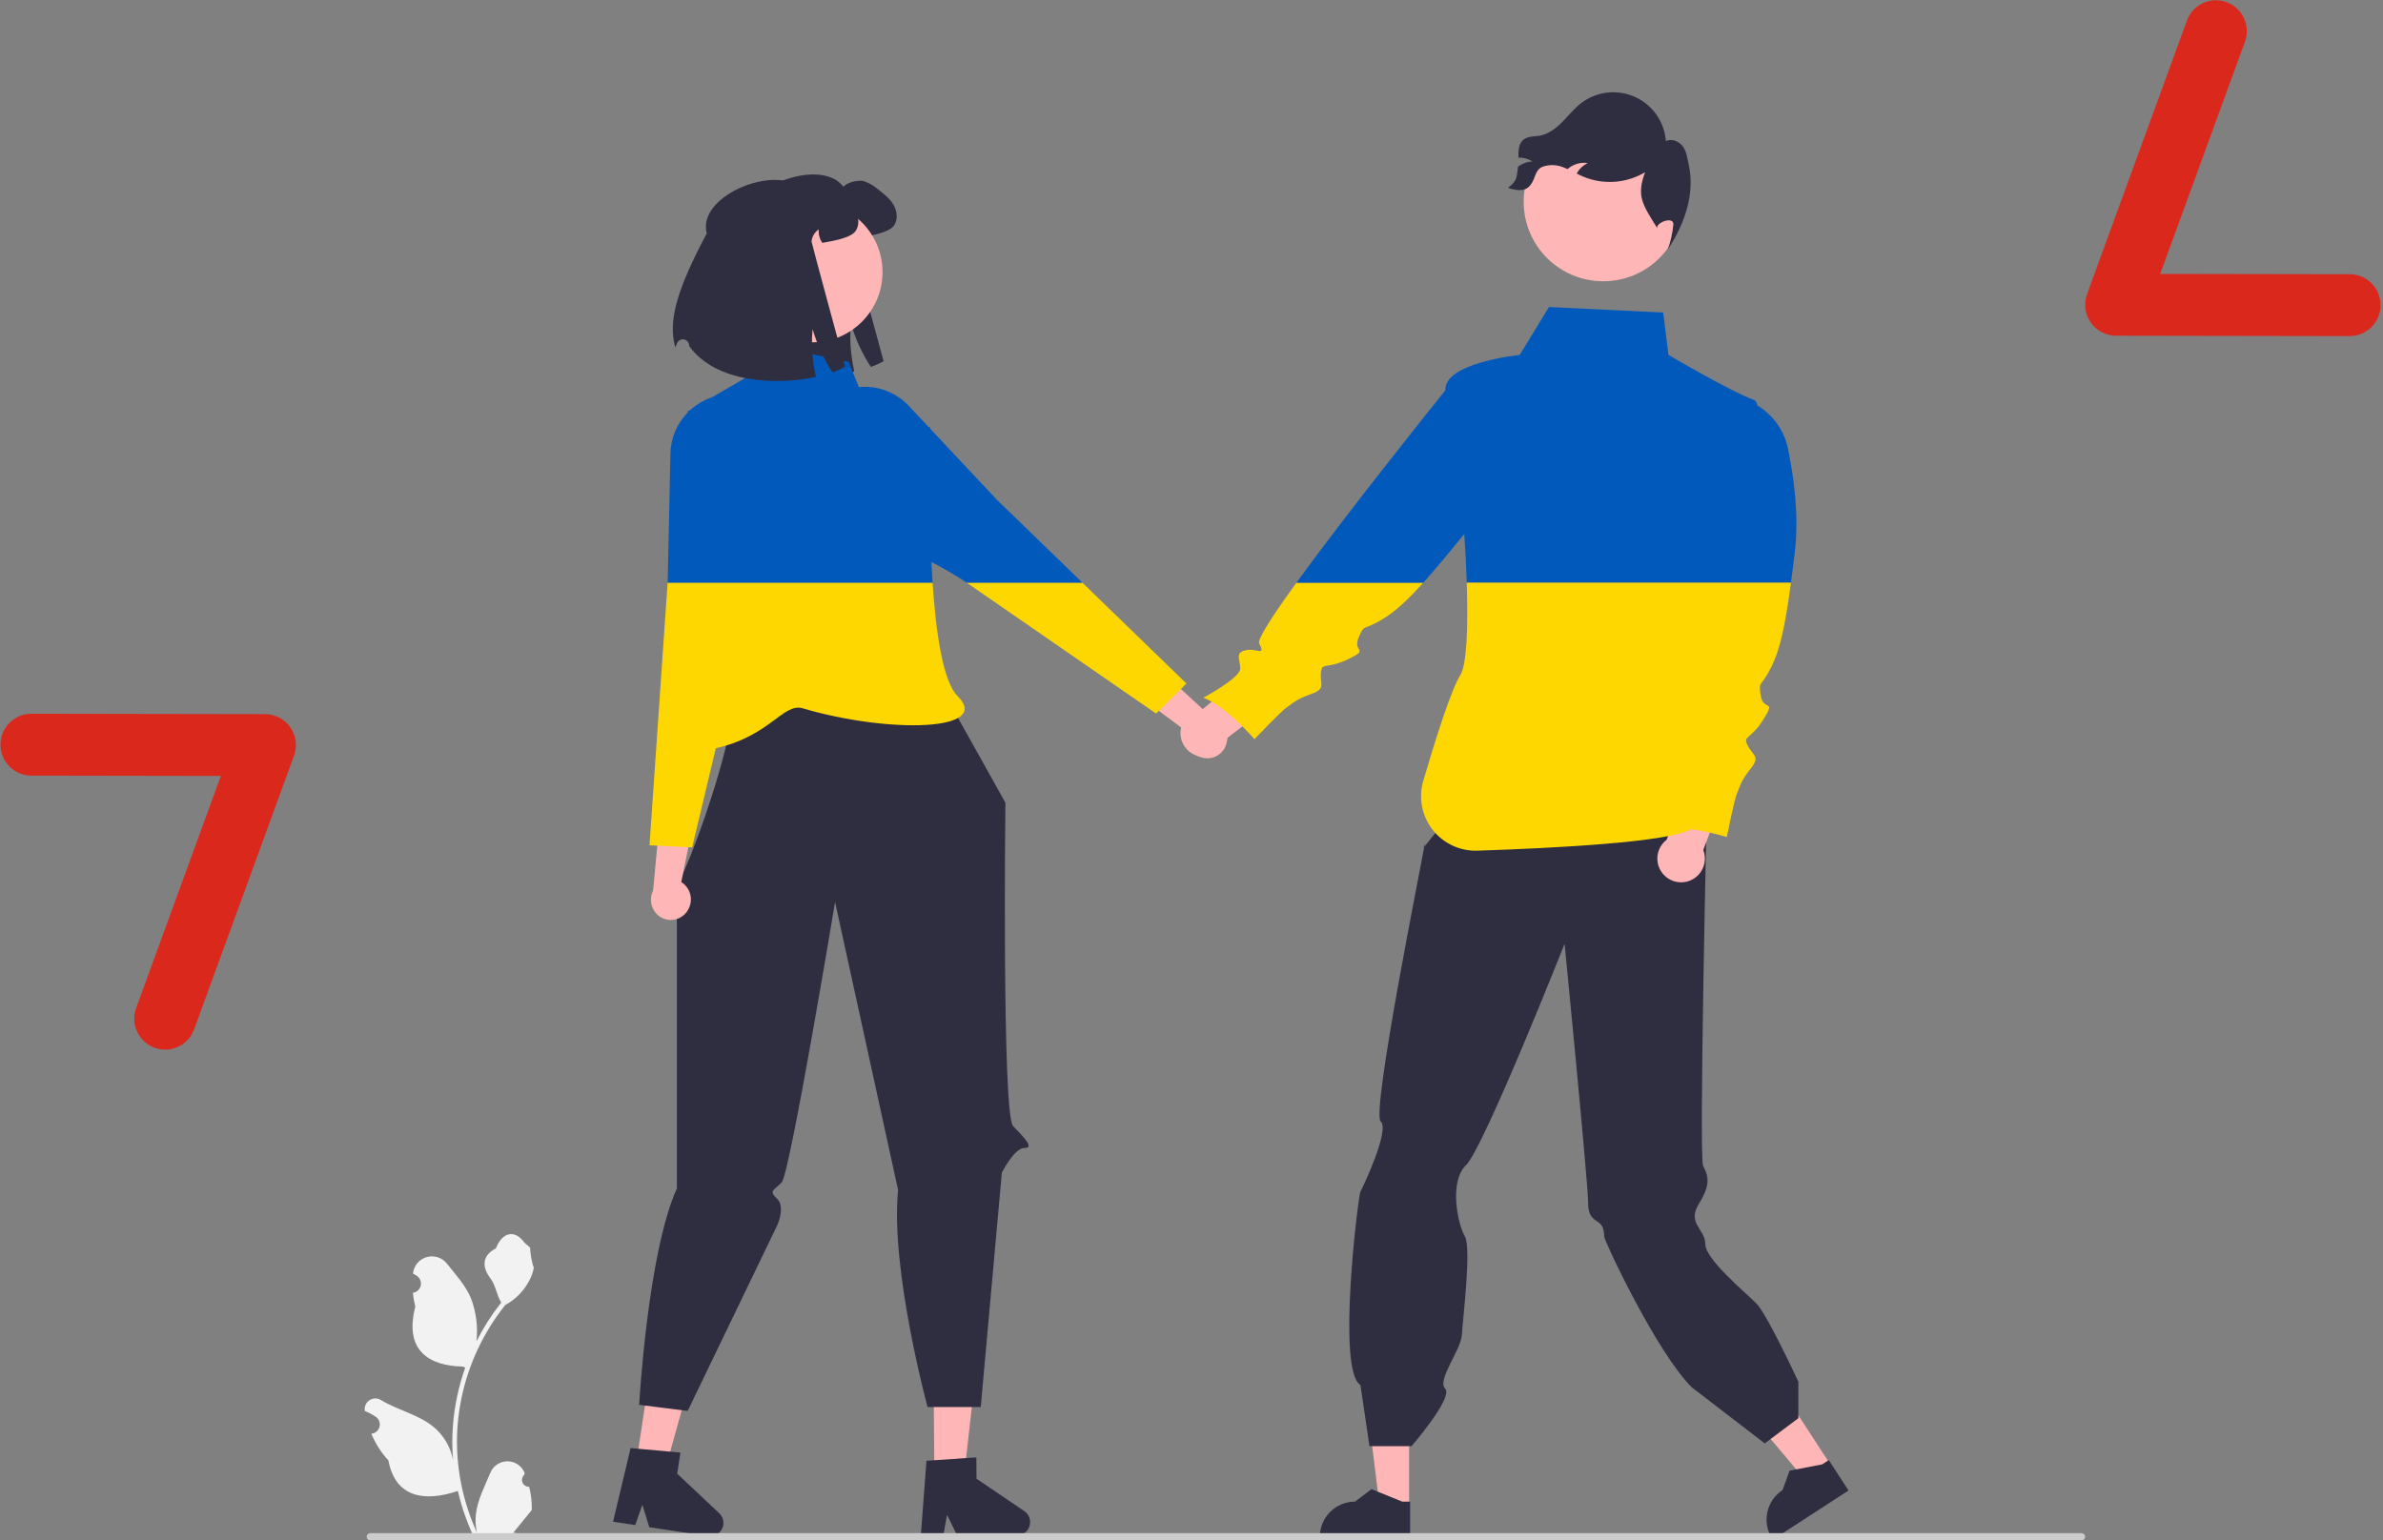 <?xml version="1.0" encoding="UTF-8" standalone="no"?>
<svg
   width="464"
   height="300"
   viewBox="0 0 464 300"
   fill="none"
   version="1.1"
   id="svg69"
   sodipodi:docname="helping-hands.svg"
   inkscape:version="1.1.1 (3bf5ae0d25, 2021-09-20)"
   xmlns:inkscape="http://www.inkscape.org/namespaces/inkscape"
   xmlns:sodipodi="http://sodipodi.sourceforge.net/DTD/sodipodi-0.dtd"
   xmlns="http://www.w3.org/2000/svg"
   xmlns:svg="http://www.w3.org/2000/svg">
  <rect x="0" y="0" width="464" height="300" fill="#808080" stroke="none"/>
  <sodipodi:namedview
     id="namedview71"
     pagecolor="#ffffff"
     bordercolor="#666666"
     borderopacity="1.0"
     inkscape:pageshadow="2"
     inkscape:pageopacity="0.0"
     inkscape:pagecheckerboard="0"
     showgrid="false"
     inkscape:zoom="2.6831897"
     inkscape:cx="232"
     inkscape:cy="149.82169"
     inkscape:window-width="3440"
     inkscape:window-height="1371"
     inkscape:window-x="0"
     inkscape:window-y="32"
     inkscape:window-maximized="1"
     inkscape:current-layer="g58" />
  <g
     clip-path="url(#clip0_605_33009)"
     id="g58">
    <path
       d="M145.09 44.383C143.006 36.793 159.814 30.283 164.227 36.396C164.841 35.527 167.109 34.999 168.15 35.266C169.169 35.604 170.11 36.14 170.92 36.844C172.094 37.745 173.311 38.678 174.031 39.974C174.757 41.264 174.869 43.024 173.892 44.144C173.118 45.034 170.834 45.61 169.671 45.844C168.86 46.01 168.177 46.143 167.59 46.239C167.056 45.471 166.811 44.541 166.896 43.61C166.501 43.877 166.169 44.227 165.926 44.636C165.682 45.045 165.532 45.504 165.487 45.978C165.471 46.175 172.046 70.344 172.046 70.344C171.256 70.793 170.425 71.167 169.564 71.459C167.862 68.859 166.557 66.019 165.695 63.034C165.497 65.03 165.522 67.042 165.77 69.033C165.902 70.149 166.09 71.257 166.335 72.355C158.522 74.039 146.771 73.485 141.658 66.319L141.656 66.23C141.652 65.947 141.549 65.674 141.366 65.458C141.183 65.243 140.931 65.097 140.652 65.047C140.373 64.997 140.086 65.045 139.839 65.183C139.592 65.321 139.401 65.541 139.298 65.805C139.174 66.121 139.06 66.394 138.958 66.612C137.469 61.291 139.395 55.133 145.09 44.383Z"
       fill="#2F2E41"
       id="path2" />
    <path
       d="M181.935 287.177L187.757 287.128L190.334 264.172L181.742 264.244L181.935 287.177Z"
       fill="#FFB6B6"
       id="path4" />
    <path
       d="M199.441 294.298L190.143 287.998L190.108 283.836L188.109 283.97L181.911 284.397L180.392 284.498L179.289 299.207L183.656 299.168L184.4 295.044L186.427 299.147L198.001 299.05C198.556 299.046 199.094 298.864 199.538 298.532C199.983 298.199 200.309 297.734 200.47 297.203C200.63 296.673 200.617 296.105 200.432 295.582C200.247 295.06 199.9 294.61 199.441 294.298L199.441 294.298Z"
       fill="#2F2E41"
       id="path6" />
    <path
       d="M123.891 284.911L129.646 285.785L135.834 263.528L127.34 262.238L123.891 284.911Z"
       fill="#FFB6B6"
       id="path8" />
    <path
       d="M140.043 294.714L131.863 287.021L132.489 282.906L130.494 282.721L124.307 282.161L122.791 282.02L119.367 296.369L123.685 297.021L125.075 293.067L126.424 297.44L137.867 299.178C138.416 299.261 138.976 299.167 139.468 298.91C139.959 298.652 140.355 298.244 140.598 297.746C140.841 297.247 140.918 296.684 140.818 296.139C140.718 295.594 140.447 295.095 140.043 294.714L140.043 294.714Z"
       fill="#2F2E41"
       id="path10" />
    <path
       d="M179.259 126.797L195.765 156.332C195.765 156.332 195.076 217.074 197.269 219.327C199.463 221.58 201.449 223.601 199.463 223.583C197.477 223.565 195.073 228.393 195.073 228.393L190.965 274.033H180.606C180.606 274.033 173.318 247.118 174.871 231.77L162.6 175.68C162.6 175.68 153.784 228.724 152.195 230.311C150.606 231.898 149.648 231.887 151.318 233.48C152.989 235.073 151.318 238.676 151.318 238.676L133.901 274.793L124.453 273.602C124.453 273.602 126.091 244.118 131.795 231.46V171.643C131.365 176.772 151.459 124.864 139.171 128.76C143.059 127.527 179.259 126.797 179.259 126.797Z"
       fill="#2F2E41"
       id="path12" />
    <path
       d="M133.584 177.762C134.258 176.959 134.592 175.924 134.515 174.879C134.437 173.834 133.954 172.86 133.169 172.164C133.007 172.026 132.834 171.9 132.652 171.79L135.457 158.034L128.972 154.156L127.168 173.415C126.769 174.207 126.643 175.108 126.811 175.978C126.978 176.848 127.429 177.639 128.093 178.226C128.863 178.894 129.867 179.228 130.884 179.156C131.901 179.084 132.848 178.612 133.516 177.842C133.539 177.816 133.562 177.789 133.584 177.762Z"
       fill="#FFB6B6"
       id="path14" />
    <path
       d="M234.503 147.644C233.464 147.496 232.524 146.949 231.883 146.12C231.241 145.29 230.949 144.243 231.069 143.202C231.096 142.99 231.141 142.782 231.203 142.578L219.918 134.214L222.151 127L236.371 140.127C237.197 140.45 237.893 141.036 238.35 141.796C238.808 142.555 239.001 143.444 238.899 144.325C238.836 144.825 238.675 145.308 238.426 145.747C238.176 146.185 237.843 146.57 237.444 146.879C237.046 147.189 236.59 147.417 236.103 147.551C235.616 147.684 235.108 147.721 234.607 147.658C234.572 147.654 234.538 147.649 234.503 147.644Z"
       fill="#FFB6B6"
       id="path16" />
    <path
       d="M158.15 66.673C165.71 66.673 171.839 60.55 171.839 52.997C171.839 45.444 165.71 39.32 158.15 39.32C150.59 39.32 144.461 45.444 144.461 52.997C144.461 60.55 150.59 66.673 158.15 66.673Z"
       fill="#FFB6B6"
       id="path18" />
    <path
       d="M356.514 285.401L351.721 288.515L337.418 271.525L344.492 266.93L356.514 285.401Z"
       fill="#FFB6B6"
       id="path20" />
    <path
       d="M359.936 290.285L345.196 299.861L345.075 299.675C344.086 298.155 343.741 296.304 344.117 294.53C344.494 292.756 345.56 291.204 347.081 290.216L347.082 290.216L348.446 286.426L354.798 285.203L356.084 284.367L359.936 290.285Z"
       fill="#2F2E41"
       id="path22" />
    <path
       d="M274.371 293.561L268.653 293.56L265.934 271.527L274.372 271.528L274.371 293.561Z"
       fill="#FFB6B6"
       id="path24" />
    <path
       d="M274.572 299.517L256.99 299.517V299.295C256.99 297.481 257.711 295.742 258.995 294.46C260.278 293.178 262.019 292.458 263.834 292.458H263.834L267.046 290.023L273.038 292.458L274.572 292.458L274.572 299.517Z"
       fill="#2F2E41"
       id="path26" />
    <path
       d="M333.552 157.601L282.281 158.728L277.199 165.074C277.199 165.074 277.639 162.837 277.248 165.294C276.856 167.752 266.965 216.755 268.835 218.398C270.705 220.042 265.29 231.389 264.892 232.081C264.494 232.773 260.208 266.929 264.892 269.737L266.652 281.659H274.839C274.839 281.659 283.042 272.176 281.391 270.457C279.74 268.738 284.461 263.021 284.642 259.956C284.822 256.89 286.546 242.987 285.211 240.758C283.875 238.529 282.07 230.163 285.458 226.919C288.846 223.676 304.647 183.82 304.647 183.82C304.647 183.82 309.239 230.545 309.228 234.214C309.214 238.985 312.35 236.623 312.35 240.812C312.35 241.658 322.561 263.408 329.424 270.207L343.617 281.114L350.167 276.206V269.116C350.167 269.116 344.097 255.962 341.979 253.846C339.862 251.731 332.043 245.255 332.043 242.293C332.043 239.331 328.362 238.299 330.838 234.373C333.313 230.446 332.466 228.753 331.619 227.061C330.772 225.368 332.379 156.023 332.379 156.023L333.552 157.601Z"
       fill="#2F2E41"
       id="path28" />
    <path
       d="M312.173 54.778C320.729 54.778 327.665 47.848 327.665 39.299C327.665 30.75 320.729 23.82 312.173 23.82C303.616 23.82 296.68 30.75 296.68 39.299C296.68 47.848 303.616 54.778 312.173 54.778Z"
       fill="#FFB6B6"
       id="path30" />
    <path
       d="M324.55 163.518L328.911 150.402L336.758 151.846L331.654 165.549C331.964 166.352 332.044 167.225 331.885 168.071C331.726 168.917 331.333 169.702 330.752 170.337C330.171 170.972 329.424 171.433 328.595 171.668C327.766 171.902 326.888 171.901 326.06 171.664C325.232 171.427 324.486 170.964 323.907 170.327C323.327 169.69 322.937 168.904 322.781 168.058C322.624 167.212 322.706 166.339 323.019 165.537C323.332 164.735 323.862 164.036 324.55 163.518H324.55Z"
       fill="#FFB6B6"
       id="path32" />
    <path
       d="M234.103 138.172L244.788 129.395L250.659 134.794L239.031 143.672C238.865 144.517 238.467 145.298 237.881 145.929C237.295 146.56 236.545 147.015 235.714 147.244C234.884 147.472 234.006 147.464 233.179 147.221C232.353 146.978 231.611 146.51 231.036 145.868C230.461 145.227 230.077 144.439 229.927 143.591C229.776 142.744 229.865 141.871 230.184 141.071C230.503 140.272 231.038 139.577 231.73 139.065C232.423 138.552 233.244 138.243 234.103 138.172V138.172Z"
       fill="#FFB6B6"
       id="path34" />
    <path
       d="M293.623 36.594C295.293 37.112 296.904 37.417 297.99 36.049C299.076 34.68 298.792 33.115 300.408 32.455C301.759 32.002 303.231 32.07 304.535 32.646C304.769 32.733 304.999 32.831 305.222 32.929C305.348 32.82 305.473 32.717 305.61 32.618C306.637 31.889 307.905 31.58 309.153 31.757C308.241 32.197 307.49 32.912 307.007 33.802C307.455 34.025 307.908 34.249 308.366 34.44C310.293 35.227 312.377 35.556 314.453 35.398C316.529 35.241 318.54 34.603 320.326 33.535C318.536 38.246 319.928 39.926 322.553 44.229L322.657 44.48C322.395 43.351 325.828 42.047 325.828 43.684C325.677 45.36 325.31 47.01 324.737 48.592C328.104 43.525 330.091 37.597 328.787 31.909C328.508 30.715 328.383 29.433 327.624 28.463C326.865 27.498 325.468 26.93 324.365 27.476C324.229 25.626 323.593 23.848 322.526 22.331C321.458 20.813 319.999 19.613 318.304 18.858C316.609 18.103 314.74 17.821 312.897 18.042C311.054 18.263 309.305 18.979 307.837 20.113C306.472 21.166 305.397 22.546 304.18 23.773C302.963 25 301.521 26.118 299.818 26.423C298.738 26.614 297.52 26.5 296.658 27.181C295.659 27.972 295.648 29.363 295.654 30.699C296.631 30.671 297.595 30.935 298.421 31.457C297.409 31.482 296.431 31.826 295.626 32.438C295.611 32.448 295.596 32.459 295.583 32.471C295.288 34.718 295.408 35.193 293.623 36.594Z"
       fill="#2F2E41"
       id="path36" />
    <path
       d="M103.038 289.567C102.764 289.579 102.492 289.507 102.26 289.36C102.028 289.214 101.846 288.999 101.74 288.746C101.634 288.492 101.609 288.213 101.667 287.945C101.726 287.676 101.865 287.432 102.067 287.246L102.159 286.881C102.147 286.852 102.135 286.823 102.122 286.794C101.846 286.141 101.383 285.585 100.791 285.195C100.199 284.805 99.504 284.598 98.795 284.6C98.086 284.603 97.393 284.815 96.804 285.21C96.215 285.604 95.756 286.164 95.485 286.819C94.399 289.431 93.017 292.048 92.676 294.81C92.526 296.031 92.59 297.268 92.863 298.468C90.313 292.911 88.989 286.871 88.981 280.757C88.98 279.223 89.066 277.69 89.236 276.166C89.377 274.916 89.573 273.675 89.824 272.443C91.19 265.758 94.125 259.493 98.386 254.161C100.448 253.037 102.116 251.308 103.164 249.208C103.544 248.453 103.813 247.647 103.961 246.815C103.729 246.845 103.084 243.306 103.26 243.088C102.936 242.597 102.355 242.352 102.001 241.873C100.24 239.488 97.814 239.904 96.547 243.146C93.842 244.51 93.816 246.773 95.476 248.949C96.532 250.333 96.677 252.207 97.604 253.689C97.508 253.811 97.409 253.929 97.314 254.051C95.571 256.29 94.052 258.694 92.778 261.229C93.088 258.389 92.719 255.516 91.7 252.847C90.668 250.359 88.733 248.263 87.029 246.112C86.578 245.535 85.966 245.103 85.27 244.873C84.575 244.643 83.826 244.624 83.119 244.818C82.412 245.013 81.779 245.413 81.3 245.967C80.82 246.521 80.516 247.205 80.425 247.931C80.422 247.963 80.418 247.995 80.415 248.027C80.668 248.169 80.916 248.321 81.158 248.481C81.463 248.684 81.699 248.974 81.835 249.314C81.972 249.654 82.002 250.026 81.923 250.384C81.844 250.741 81.658 251.066 81.391 251.316C81.124 251.566 80.787 251.73 80.425 251.785L80.388 251.791C80.478 252.702 80.638 253.606 80.865 254.493C78.679 262.938 83.398 266.014 90.136 266.152C90.285 266.229 90.43 266.305 90.579 266.377C89.299 270 88.497 273.773 88.191 277.602C88.018 279.862 88.029 282.131 88.222 284.389L88.21 284.309C87.722 281.798 86.382 279.533 84.416 277.896C81.495 275.499 77.37 274.616 74.219 272.69C73.884 272.475 73.495 272.361 73.097 272.36C72.699 272.359 72.309 272.471 71.974 272.684C71.638 272.898 71.37 273.202 71.201 273.563C71.033 273.923 70.972 274.324 71.024 274.718L71.037 274.802C71.507 274.993 71.964 275.213 72.406 275.461C72.659 275.604 72.907 275.755 73.149 275.915C73.454 276.118 73.69 276.409 73.826 276.748C73.963 277.088 73.993 277.461 73.914 277.818C73.835 278.175 73.649 278.5 73.382 278.75C73.115 279 72.778 279.164 72.416 279.22L72.379 279.226C72.353 279.229 72.33 279.233 72.303 279.237C73.106 281.151 74.232 282.913 75.632 284.446C76.999 291.818 82.869 292.518 89.149 290.371H89.152C89.841 293.362 90.84 296.273 92.131 299.058H102.772C102.81 298.94 102.844 298.818 102.878 298.7C101.893 298.762 100.905 298.703 99.934 298.525C100.724 297.557 101.513 296.582 102.302 295.614C102.32 295.596 102.337 295.577 102.352 295.557C102.753 295.061 103.157 294.57 103.557 294.074L103.557 294.074C103.579 292.556 103.404 291.041 103.039 289.567L103.038 289.567Z"
       fill="#F2F2F2"
       id="path38" />
    <path
       d="M71.394 299.296C71.394 299.388 71.412 299.479 71.448 299.565C71.483 299.65 71.534 299.728 71.6 299.793C71.665 299.858 71.743 299.91 71.828 299.945C71.913 299.98 72.005 299.998 72.097 299.998H405.298C405.484 299.998 405.663 299.924 405.795 299.792C405.926 299.66 406 299.482 406 299.296C406 299.11 405.926 298.931 405.795 298.799C405.663 298.668 405.484 298.594 405.298 298.594H72.097C72.005 298.593 71.913 298.611 71.828 298.647C71.743 298.682 71.665 298.733 71.6 298.799C71.534 298.864 71.483 298.941 71.448 299.027C71.412 299.112 71.394 299.203 71.394 299.296Z"
       fill="#CCCCCC"
       id="path40" />
    <path
       d="M126.467 164.629L134.772 165.041L139.381 145.724C149.978 143.343 152.491 136.834 156.301 137.954C173.201 142.925 193.287 142.398 186.452 135.57C183.65 132.77 182.254 123.476 181.582 113.484H129.994L126.467 164.629Z"
       fill="#FED701"
       id="path42" />
    <path
       d="M188.23 113.484L225.109 138.973L231.014 133.123L210.758 113.484H188.23Z"
       fill="#FED701"
       id="path44" />
    <path
       d="M194.133 97.358L181.139 83.508C181.144 83.363 181.147 83.281 181.147 83.281L180.75 83.094L176.971 79.065C175.895 77.911 174.598 76.986 173.156 76.345C171.714 75.703 170.157 75.359 168.579 75.333C168.131 75.326 167.683 75.344 167.237 75.388L165.231 70.478L148.452 66.922L145.121 73.622L138.615 77.385C137.11 77.888 135.723 78.69 134.537 79.743L133.901 80.111L133.949 80.304C131.821 82.441 130.6 85.316 130.541 88.33L130.002 113.396L129.996 113.48H181.584C181.494 112.146 181.416 110.801 181.351 109.456C183.684 110.65 185.95 111.972 188.138 113.414L188.233 113.48H210.761L194.133 97.358Z"
       fill="#015ABB"
       id="path46" />
    <path
       d="M245.183 125.303C246.524 127.951 244.64 126.165 242.533 126.643C240.426 127.122 241.447 128.366 241.495 130.2C241.543 132.034 234.295 135.894 234.295 135.894C238.717 137.473 244.257 143.965 244.257 143.965C244.257 143.965 249.621 138.319 250.595 137.729C251.569 137.139 252.111 136.277 255.193 135.209C258.274 134.14 256.981 133.327 257.204 131.062C257.428 128.797 258.178 130.472 262.505 128.382C266.831 126.293 263.319 127.09 264.516 124.235C265.714 121.38 265.331 122.943 269.226 120.583C271.567 119.164 273.893 117.081 277.129 113.484H252.439C247.886 119.769 244.785 124.517 245.183 125.303Z"
       fill="#FED701"
       id="path48" />
    <path
       d="M349.473 107.547C350.338 100.343 349.244 92.65 348.132 87.331C347.771 85.605 347.057 83.971 346.035 82.533C345.013 81.095 343.705 79.883 342.193 78.973C342.08 78.396 341.879 78.026 341.571 77.917C337.168 76.353 324.874 69.127 324.874 69.127L323.844 60.865L301.599 59.797L295.906 69.127C295.906 69.127 281.161 70.608 281.434 76.001C277.863 80.451 261.967 100.335 252.439 113.485H277.129C279.277 111.098 281.825 108.046 285.047 104.075C285.069 104.048 285.09 104.02 285.112 103.993C285.328 107.212 285.495 110.432 285.594 113.485H348.725C348.965 111.694 349.211 109.727 349.473 107.547Z"
       fill="#015ABB"
       id="path50" />
    <path
       d="M348.724 113.484H285.594C285.876 122.158 285.607 129.472 284.343 131.487C282.569 134.314 279.567 143.774 277.126 152.081C276.654 153.692 276.57 155.392 276.883 157.041C277.195 158.691 277.895 160.242 278.924 161.569C279.953 162.896 281.283 163.96 282.803 164.674C284.324 165.388 285.992 165.732 287.672 165.677C302.812 165.178 324.969 164.024 329.287 161.492C331.636 161.828 333.956 162.338 336.229 163.017C336.229 163.017 337.757 155.384 338.267 154.366C338.776 153.348 338.776 152.33 340.813 149.786C342.851 147.241 341.323 147.241 340.304 145.206C339.285 143.17 340.813 144.188 343.36 140.116C345.907 136.045 343.36 138.59 342.851 135.536C342.342 132.483 342.851 134.01 344.888 129.938C346.577 126.565 347.566 122.139 348.724 113.484Z"
       fill="#FED701"
       id="path52" />
    <path
       d="M137.619 45.446C135.535 37.855 152.343 31.346 156.757 37.459C157.37 36.59 159.639 36.062 160.679 36.328C161.698 36.666 162.639 37.203 163.449 37.907C164.623 38.808 165.84 39.741 166.56 41.036C167.286 42.327 167.398 44.086 166.422 45.206C165.648 46.096 163.364 46.672 162.2 46.907C161.389 47.072 160.706 47.205 160.119 47.301C159.586 46.534 159.34 45.603 159.425 44.673C159.03 44.939 158.699 45.289 158.455 45.699C158.212 46.108 158.062 46.566 158.016 47.04C158 47.237 164.575 71.407 164.575 71.407C163.785 71.856 162.954 72.229 162.093 72.521C160.391 69.921 159.087 67.082 158.224 64.097C158.026 66.093 158.051 68.105 158.299 70.095C158.431 71.211 158.62 72.32 158.865 73.417C151.052 75.102 139.3 74.547 134.188 67.381L134.185 67.292C134.181 67.009 134.079 66.737 133.896 66.521C133.713 66.305 133.46 66.16 133.181 66.109C132.903 66.059 132.615 66.107 132.368 66.246C132.121 66.384 131.93 66.603 131.827 66.867C131.703 67.183 131.589 67.457 131.487 67.675C129.998 62.353 131.925 56.195 137.619 45.446Z"
       fill="#2F2E41"
       id="path54" />
  </g>
  <path
     fill-rule="evenodd"
     clip-rule="evenodd"
     d="M412.013 65.384C410.053 65.381 408.216 64.419 407.093 62.807C405.97 61.195 405.704 59.136 406.377 57.289L425.825 4C426.966 0.874 430.418 -0.734 433.536 0.411C436.654 1.554 438.256 5.015 437.118 8.14L420.619 53.348L457.528 53.409C460.848 53.414 463.535 56.116 463.529 59.444C463.524 62.772 460.828 65.465 457.508 65.459L412.013 65.384Z"
     fill="#DA291C"
     id="path60" />
  <path
     fill-rule="evenodd"
     clip-rule="evenodd"
     d="M51.614 139.085C53.574 139.088 55.411 140.049 56.534 141.662C57.657 143.274 57.923 145.333 57.25 147.179L37.802 200.469C36.661 203.594 33.209 205.203 30.091 204.058C26.973 202.914 25.371 199.454 26.509 196.329L43.008 151.121L6.099 151.06C2.779 151.055 0.092 148.353 0.098 145.025C0.103 141.697 2.799 139.004 6.119 139.01L51.614 139.085Z"
     fill="#DA291C"
     id="path62" />
  <defs
     id="defs67">
    <clipPath
       id="clip0_605_33009">
      <rect
         width="335"
         height="282"
         fill="white"
         transform="translate(71 18)"
         id="rect64" />
    </clipPath>
  </defs>
</svg>
